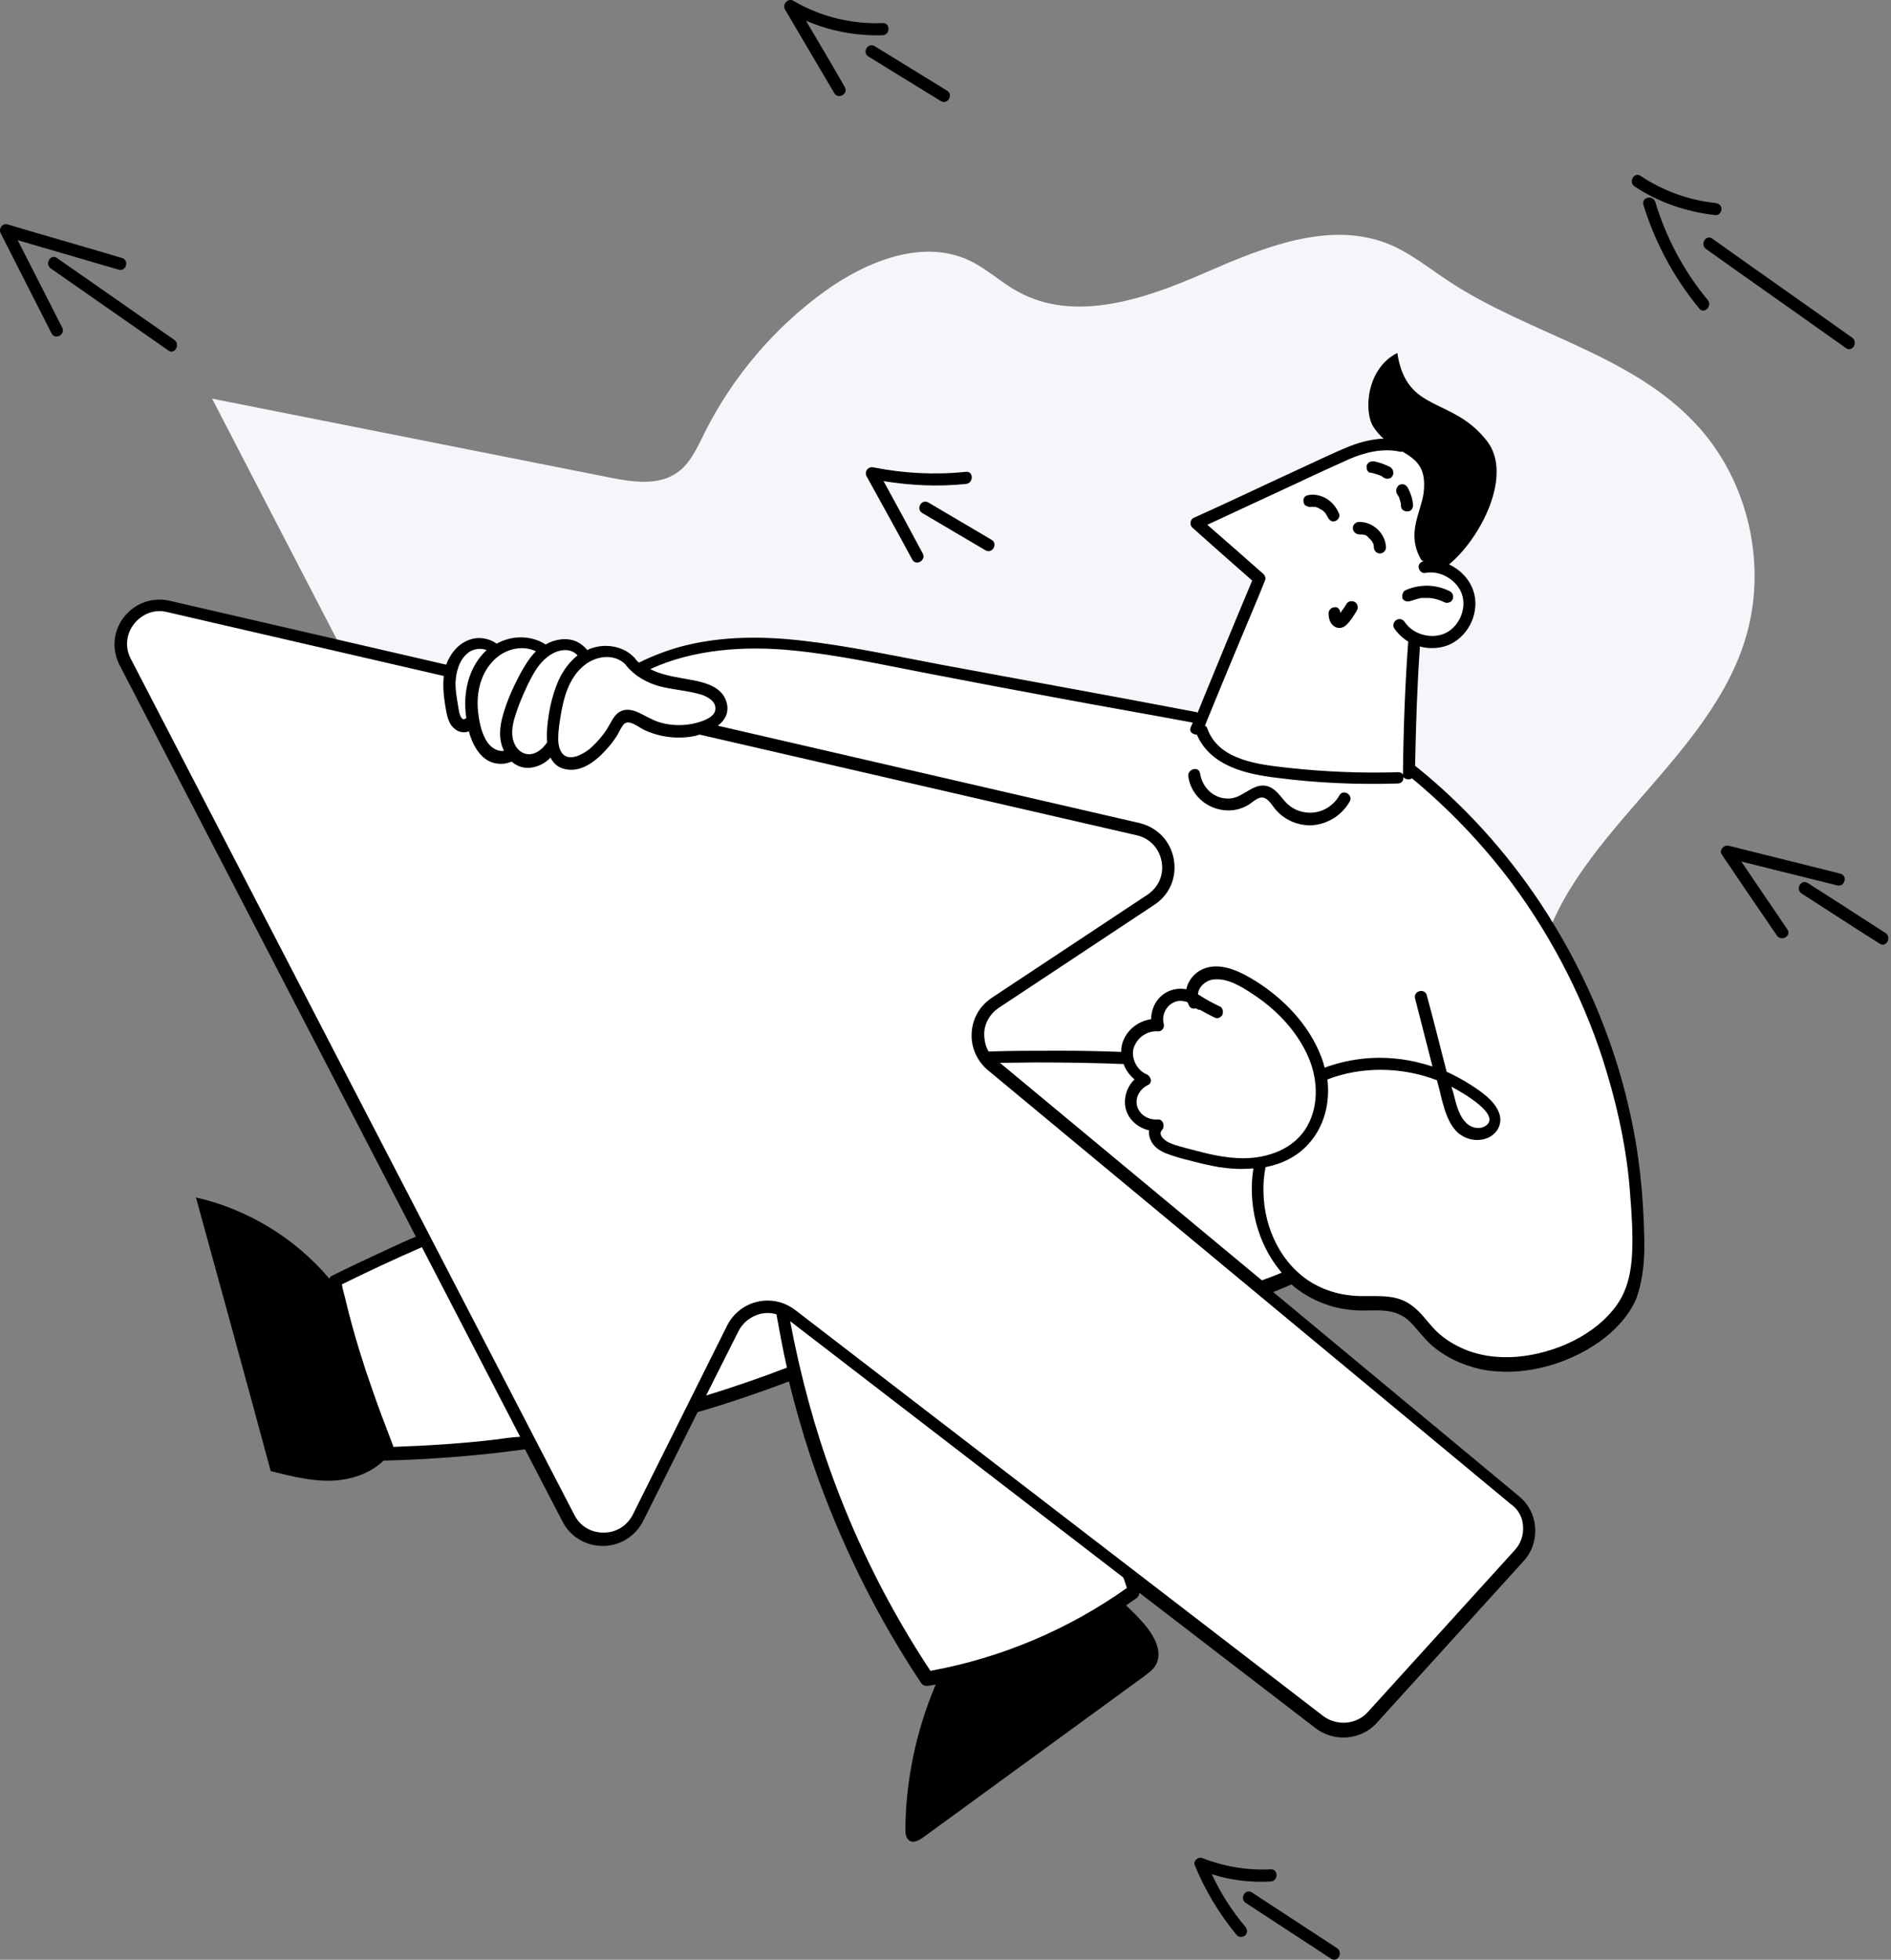 <svg width="579" height="600" viewBox="0 0 579 600" fill="none" xmlns="http://www.w3.org/2000/svg">
<rect x="0" y="0" width="579" height="600" fill="#808080" stroke="none"/>
<path d="M135.746 258.568C112.107 213.022 88.467 167.599 64.951 122.053C105.547 130.098 146.019 138.143 186.615 146.188C193.546 147.549 201.343 148.787 207.16 144.826C211.368 141.979 213.472 137.029 215.7 132.573C224.364 115.246 237.236 100.146 252.954 88.883C265.826 79.724 282.906 73.041 297.015 79.848C302.213 82.323 306.545 86.532 311.62 89.254C328.947 98.908 350.483 91.606 368.553 83.685C386.746 75.764 407.292 67.224 425.61 74.897C432.045 77.62 437.491 82.076 443.308 85.913C467.69 102.126 499.004 108.191 519.054 129.603C535.515 147.054 541.456 173.54 534.154 196.437C521.653 235.548 475.488 259.311 470.413 300.03C469.423 307.704 470.042 315.501 468.928 323.175C465.215 346.938 443.803 365.132 420.535 371.197C397.267 377.261 372.513 373.177 349.369 366.494C281.668 346.814 220.774 304.362 179.065 247.429" fill="#F4F6F9"/>
<path d="M501.974 369.959C501.726 359.934 499.994 349.661 497.766 339.883C488.483 299.287 465.339 261.91 432.912 235.795L432.045 236.909C432.169 223.418 432.664 210.67 433.778 195.447V195.199C436.996 196.684 440.833 196.932 443.927 195.323C449.001 192.847 451.724 186.535 449.992 181.213C448.383 176.263 442.937 172.797 437.739 173.292L443.803 139.38L429.694 136.41C424 135.172 417.936 136.657 412.738 139.009C396.895 146.187 381.177 153.737 367.191 160.049C367.191 160.049 380.063 171.436 386.375 177.005C386.375 177.005 373.751 207.205 368.429 220.2C336.002 214.012 303.699 207.947 271.272 201.759C255.182 198.664 238.845 195.57 222.631 197.179C214.091 197.922 205.427 200.15 197.754 203.986C196.021 202.625 194.288 201.016 192.927 199.283L193.793 202.377C190.946 199.159 185.748 198.541 181.788 200.273C181.169 200.521 180.674 200.892 180.055 201.14C179.189 199.407 177.58 197.922 175.599 197.427C172.877 196.684 170.03 197.551 167.802 199.16C164.336 196.313 159.138 195.818 154.93 197.675C154.188 198.046 153.445 198.417 152.702 198.912C150.598 196.561 146.638 196.189 143.791 197.798C141.068 199.283 139.459 202.254 138.717 205.348L52.451 185.421C42.549 183.194 34.505 193.466 39.208 202.501L130.795 379.241C121.513 383.202 112.478 387.534 103.443 391.865V393.103C108.022 412.535 112.23 424.54 119.285 443.229L118.295 444.838C133.271 444.59 148.123 443.229 162.851 441.125L174.981 464.517C179.436 473.181 191.813 473.057 196.268 464.393L213.348 430.233C223.745 427.263 233.894 423.798 243.919 419.837C251.84 453.254 265.578 485.186 284.638 513.652C307.412 509.692 329.195 500.533 347.884 486.919C347.389 485.186 346.77 483.577 346.275 481.844L404.817 526.896C409.767 530.733 416.698 529.99 420.906 525.41L465.834 475.903C470.413 470.829 469.795 463.032 464.596 458.7L386.87 394.217C390.088 393.103 393.306 391.742 396.4 390.38C401.599 395.331 408.653 398.301 415.708 398.673C420.783 398.92 426.352 397.93 430.808 400.405C433.778 402.138 435.758 405.232 438.11 407.708C443.061 413.03 450.239 416.248 457.418 416.99C464.72 417.857 472.022 416.495 478.953 413.772C486.503 410.802 493.682 406.099 498.013 399.292C503.583 390.875 502.222 379.736 501.974 369.959Z" fill="white"/>
<path d="M503.459 379.365C503.212 365.751 501.85 352.508 498.756 339.264C493.682 316.986 484.275 295.575 471.651 276.514C461.131 260.672 448.135 246.315 433.283 234.434C433.531 222.181 433.902 210.051 434.768 197.922C436.006 198.293 437.244 198.417 438.481 198.417C440.462 198.417 442.318 198.046 444.175 197.179C449.992 194.333 453.21 187.031 451.106 180.842C449.868 177.253 447.145 174.406 443.68 172.797C453.333 164.876 463.359 145.445 455.314 135.048C444.546 121.186 430.684 126.756 427.837 108.067C418.431 112.77 417.441 125.889 420.535 130.716C421.525 132.202 422.515 133.315 423.629 134.306C420.164 134.429 416.698 135.296 413.48 136.533C407.911 138.761 402.465 141.484 397.019 143.959C386.499 148.786 375.979 153.861 365.458 158.564C364.345 159.059 364.221 160.792 365.087 161.534C371.152 166.98 377.216 172.302 383.405 177.748C378.454 189.506 373.627 201.264 368.8 213.022C368.058 214.754 367.439 216.487 366.696 218.22C366.572 218.096 366.325 217.972 366.077 217.972C338.23 212.65 315.333 208.566 287.485 203.368C273.747 200.769 260.009 197.798 246.023 196.189C233.399 194.704 220.527 194.704 208.15 198.046C203.818 199.283 199.61 200.893 195.65 202.873C195.278 202.502 194.907 202.254 194.659 201.883C194.536 201.759 194.536 201.511 194.288 201.388C191.07 197.922 185.748 196.932 181.293 198.417C180.798 198.541 180.302 198.788 179.807 199.036C178.941 197.922 177.827 197.056 176.589 196.437C173.495 195.076 169.906 195.694 167.059 197.303C162.604 194.457 156.787 194.457 152.084 197.056C149.608 195.323 146.39 194.828 143.544 195.942C140.202 197.179 137.85 200.15 136.613 203.492L51.956 183.936C46.634 182.699 41.312 184.679 37.97 188.887C34.628 193.219 34.133 198.788 36.608 203.615L127.33 378.623C124.607 379.736 121.884 380.974 119.285 382.212C113.344 384.935 107.527 387.658 101.586 390.628C101.215 390.752 100.968 391.123 100.844 391.494C90.447 379.118 75.843 370.206 60.001 366.617C67.674 394.589 75.348 422.436 82.898 450.408C89.952 452.14 97.131 453.997 104.186 453.13C109.136 452.512 113.963 450.531 117.429 447.19C131.91 446.818 146.39 445.704 160.747 443.724L172.258 465.879C174.609 470.458 179.312 473.305 184.511 473.305H184.634C189.833 473.305 194.536 470.334 196.887 465.755L213.596 432.338C221.393 430.11 229.067 427.511 236.617 424.788C238.226 424.169 239.958 423.55 241.567 422.931C243.424 430.605 245.652 438.279 248.127 445.828C255.429 467.611 265.207 488.528 277.336 507.96C278.821 510.435 280.43 512.786 282.039 515.262C282.534 516.004 283.277 516.252 284.143 516.128C284.886 516.004 285.629 515.881 286.495 515.757C280.554 529.743 277.336 544.966 277.212 560.065C277.212 561.303 277.336 562.788 278.45 563.531C279.688 564.397 281.421 563.407 282.658 562.541C305.184 546.08 327.71 529.743 350.235 513.282C351.473 512.291 352.834 511.425 353.701 510.064C356.671 505.36 352.587 499.419 348.75 495.459C347.512 494.097 346.151 492.86 344.789 491.498C345.903 490.756 346.893 490.013 348.007 489.271C348.502 488.899 348.874 488.28 348.874 487.661L402.836 529.124C405.312 530.98 408.282 531.97 411.252 531.97C415.089 531.97 418.802 530.485 421.525 527.515L466.453 478.008C469.052 475.161 470.289 471.572 470.042 467.735C469.794 463.898 468.062 460.557 465.091 458.081L389.841 395.579C391.697 394.836 393.554 394.094 395.41 393.227C398.504 395.95 402.217 398.054 406.178 399.416C408.901 400.406 411.748 400.901 414.718 401.148C417.688 401.396 420.783 401.025 423.753 401.272C426.847 401.52 429.57 402.51 431.798 404.737C433.902 406.841 435.635 409.317 437.862 411.421C442.194 415.381 447.764 417.981 453.457 419.218C465.71 421.694 479.572 417.981 489.721 410.802C494.424 407.46 498.632 403.005 500.984 397.683C503.212 391.371 503.583 385.306 503.459 379.365ZM397.391 147.796C402.589 145.321 407.787 142.969 412.985 140.618C417.812 138.514 423.258 137.152 428.58 138.266C428.951 138.39 429.199 138.266 429.446 138.266C433.531 140.742 436.872 142.969 435.882 151.014C435.016 157.079 430.436 163.515 435.263 171.56L435.882 171.807C434.892 172.055 434.149 172.921 434.397 173.911C434.645 174.901 435.511 175.644 436.501 175.397C441.08 174.53 446.155 177.624 447.64 181.956C449.125 186.412 446.774 191.857 442.566 193.838C438.358 195.818 432.664 194.333 430.065 190.372C429.446 189.506 428.332 189.258 427.466 189.877C426.6 190.496 426.352 191.61 426.971 192.476C428.085 194.085 429.57 195.447 431.179 196.437C430.189 209.928 429.694 223.542 429.57 237.156C429.323 236.661 428.828 236.414 428.085 236.414C416.822 236.785 405.435 236.29 394.173 235.052C385.509 234.062 373.132 232.825 369.667 223.047C369.543 222.676 369.295 222.304 368.924 222.18C374.37 208.814 379.939 195.447 385.509 182.204C386.128 180.719 386.747 179.109 387.365 177.624C387.613 177.005 387.365 176.263 386.87 175.768C381.177 170.693 375.484 165.743 369.667 160.668C379.073 156.336 388.232 152.004 397.391 147.796ZM191.565 203.492C191.689 203.615 191.689 203.739 191.813 203.863C194.412 206.957 197.878 208.938 201.714 210.051C205.922 211.165 210.502 211.413 214.71 212.65C216.566 213.269 219.166 214.631 219.042 216.982C219.042 218.962 216.814 220.076 215.205 220.695C210.873 222.304 206.046 222.428 201.714 221.067C199.486 220.324 197.506 219.086 195.402 218.096C193.422 217.23 191.318 216.859 189.461 218.096C187.729 219.334 186.986 221.438 185.872 223.171C184.634 225.151 183.025 227.008 181.293 228.617C178.817 230.968 173.124 234.186 171.391 229.235C170.772 227.503 170.896 225.646 171.02 223.913C171.267 221.438 171.639 219.086 172.134 216.611C173.124 211.66 175.104 206.462 179.312 203.368C183.025 200.645 188.347 200.15 191.565 203.492ZM173.124 199.036C174.609 199.036 175.971 199.655 176.837 200.645C174.362 202.625 172.381 205.348 171.02 208.318C168.792 213.393 167.678 219.21 167.431 224.656C167.431 225.522 167.431 226.389 167.555 227.255C166.688 228.493 165.698 229.607 164.213 230.349C161.861 231.587 159.386 230.721 158.024 228.617C156.415 226.141 156.663 223.047 157.406 220.324C158.272 217.23 159.51 214.136 160.871 211.165C162.109 208.442 163.47 205.719 165.327 203.368C167.183 201.14 169.906 199.036 173.124 199.036ZM164.089 199.407C162.109 201.388 160.623 203.863 159.262 206.338C157.158 210.299 155.302 214.383 154.064 218.715C152.95 222.428 152.579 226.389 154.311 229.854C152.331 230.226 150.351 228.864 149.237 227.255C147.628 224.903 146.885 221.809 146.514 218.963C145.648 213.146 146.762 206.709 150.97 202.378C154.311 198.788 159.757 197.303 164.089 199.407ZM143.296 199.902C144.781 198.665 147.133 198.293 148.989 199.036C143.915 203.739 141.935 210.918 142.553 217.849C142.553 218.467 142.677 219.21 142.801 219.829C142.306 220.2 141.935 220.324 141.563 220.076C140.573 219.21 140.449 216.982 140.202 215.745C139.831 213.517 139.459 211.413 139.459 209.185C139.583 205.843 140.573 202.006 143.296 199.902ZM151.589 440.754C141.192 441.991 130.795 442.61 120.399 442.982C120.399 442.61 120.152 442.115 120.028 441.744C119.038 439.145 118.048 436.546 117.057 433.947C115.325 429.367 113.716 424.664 112.107 419.961C110.621 415.381 109.136 410.678 107.899 406.099C107.156 403.5 106.537 401.024 105.918 398.425C105.547 396.693 104.928 394.96 104.681 393.227C112.726 389.267 120.894 385.43 129.187 381.84L159.262 439.887C156.787 440.011 154.188 440.382 151.589 440.754ZM216.195 427.263L226.096 407.584C227.458 404.861 229.933 403.005 232.78 402.262C234.389 401.891 236.122 401.891 237.731 402.386C238.721 407.832 239.711 413.277 240.949 418.723C232.904 421.817 224.611 424.664 216.195 427.263ZM345.037 486.176C327.091 498.924 306.545 507.588 284.886 511.549C272.757 493.231 262.732 473.428 255.182 452.883C249.365 437.165 245.033 420.951 241.939 404.49L343.923 482.959C344.418 484.072 344.666 485.186 345.037 486.176ZM466.329 467.24C466.576 469.963 465.586 472.686 463.73 474.666L418.802 524.173C415.337 528.01 409.396 528.505 405.188 525.411L243.424 401.024C240.949 399.168 238.102 398.178 235.008 398.178C234.018 398.178 232.904 398.301 231.914 398.549C227.953 399.415 224.488 402.138 222.631 405.851L193.793 463.651C192.06 467.116 188.719 469.22 184.882 469.22C184.882 469.22 184.882 469.22 184.758 469.22C180.921 469.22 177.58 467.24 175.847 463.775L40.074 201.759C38.218 198.293 38.589 194.085 41.064 190.991C43.539 187.897 47.376 186.412 51.213 187.402L135.87 206.957C135.622 209.556 135.746 212.032 136.118 214.631C136.489 216.982 136.736 219.458 137.85 221.562C138.964 223.418 140.944 224.656 143.172 224.037C143.296 224.037 143.42 223.913 143.544 223.913C145.029 229.235 148.247 234.434 154.311 233.815C155.178 233.691 155.92 233.443 156.663 233.196C158.272 234.557 160.252 235.3 162.356 235.052C164.708 234.805 166.936 233.691 168.545 231.958C169.535 233.815 171.02 235.176 173.372 235.547C178.694 236.537 183.52 232.082 186.615 228.369C187.481 227.379 188.224 226.265 188.966 225.151C189.585 224.037 190.08 222.923 190.823 221.933C192.432 219.829 195.65 222.799 197.382 223.542C202.209 225.77 207.779 226.388 212.977 225.275C213.348 225.151 213.843 225.027 214.215 224.904L348.007 255.721C351.968 256.588 354.938 259.682 355.681 263.766C356.424 267.851 354.691 271.687 351.349 273.915L303.699 305.476C299.986 307.951 297.758 311.788 297.51 316.244C297.263 320.699 299.119 324.784 302.461 327.63L462.492 460.433C464.844 462.042 466.205 464.517 466.329 467.24ZM306.174 325.403C309.887 325.403 313.6 325.279 317.189 325.279C326.1 325.279 335.136 325.403 344.047 325.774C344.666 327.63 345.903 329.239 347.388 330.477C345.037 332.705 343.923 336.17 344.666 339.388C345.532 342.854 348.502 345.329 351.844 346.072C351.72 346.938 351.844 347.928 352.215 348.795C353.082 351.022 354.938 352.26 357.042 353.126C359.642 354.117 362.364 354.859 364.964 355.478C367.686 356.221 370.533 356.84 373.256 357.335C376.598 357.83 380.187 358.077 383.776 357.706C382.043 368.597 384.89 380.355 391.821 388.895C392.069 389.143 392.192 389.39 392.44 389.638C390.46 390.504 388.479 391.247 386.375 391.99L306.174 325.403ZM354.567 315.749C355.805 315.872 356.671 314.511 356.3 313.397C355.681 310.922 356.919 308.075 359.27 306.961C360.632 306.218 362.241 306.342 363.602 306.837C363.726 307.209 363.973 307.58 364.097 307.951C364.592 308.818 365.459 308.942 366.201 308.694C366.573 309.065 367.068 309.189 367.439 309.189C368.8 309.932 370.162 310.674 371.647 311.417C372.142 311.664 372.513 311.788 373.132 311.664C373.503 311.541 373.999 311.169 374.246 310.798C374.617 309.932 374.494 308.694 373.627 308.199C371.523 307.209 369.667 306.219 367.686 304.981C367.439 304.733 367.191 304.609 366.82 304.486C366.82 302.258 369.172 300.154 371.399 299.906C375.607 299.288 380.063 302.01 383.405 304.238C390.336 308.694 396.524 315.006 400.113 322.556C403.455 329.487 404.074 338.027 400.237 344.834C396.277 351.765 388.232 354.612 380.682 354.612C375.36 354.612 370.162 353.374 365.087 352.013C362.859 351.394 360.384 350.899 358.156 349.909C356.919 349.414 354.32 347.557 355.805 345.948C356.795 344.834 356.176 342.606 354.443 342.73C351.72 342.978 348.874 341.368 348.131 338.522C347.512 335.923 349.121 333.324 351.473 332.21C353.082 331.467 352.339 329.363 350.978 328.868C348.131 327.63 346.398 324.165 347.017 321.194C348.007 317.605 351.349 315.501 354.567 315.749ZM499.746 383.449C499.499 389.143 498.385 394.836 495.043 399.539C488.36 408.945 475.859 414.391 464.596 415.381C458.655 415.877 452.591 415.134 447.145 412.535C444.546 411.297 442.194 409.812 440.09 407.832C437.986 405.851 436.377 403.5 434.397 401.52C432.293 399.416 429.941 397.93 426.971 397.311C424.124 396.692 421.154 396.816 418.307 396.816C412.49 396.94 407.168 395.826 402.094 392.979C392.316 387.286 387.118 376.147 386.87 365.256C386.747 362.657 386.994 359.934 387.489 357.335C392.44 356.345 397.019 354.24 400.608 350.28C405.559 344.834 407.292 337.532 406.426 330.477C417.07 326.393 429.323 326.64 439.967 330.725C440.462 332.581 440.957 334.314 441.328 336.17C442.318 339.883 443.432 343.968 446.279 346.691C448.754 348.918 452.343 349.661 455.437 348.423C458.655 347.062 460.264 343.72 458.903 340.502C457.418 336.789 453.457 334.19 450.239 332.086C447.888 330.601 445.412 329.239 442.937 328.125C440.957 320.328 438.976 312.531 436.872 304.733C436.254 302.382 432.664 303.372 433.283 305.723C435.016 312.654 436.872 319.585 438.605 326.516C435.14 325.402 431.427 324.536 427.837 324.165C420.287 323.299 412.614 324.289 405.559 326.888C405.312 325.65 404.94 324.536 404.445 323.299C400.732 313.769 393.182 305.847 384.519 300.402C379.939 297.555 373.751 294.337 368.305 296.689C365.706 297.803 363.726 300.278 363.231 302.877C361.25 302.506 359.146 302.753 357.29 303.743C354.196 305.352 352.463 308.694 352.463 312.036C348.131 312.654 344.294 315.872 343.428 320.328C343.304 320.947 343.304 321.442 343.304 322.061C336.992 321.813 330.804 321.69 324.492 321.69C317.189 321.69 310.011 321.69 302.708 321.937C301.718 320.328 301.347 318.348 301.347 316.368C301.471 313.15 303.204 310.303 305.803 308.57L353.453 277.009C358.156 273.915 360.384 268.593 359.394 263.024C358.404 257.578 354.443 253.37 348.998 252.008L219.784 222.18C221.765 220.695 223.126 218.591 222.631 215.745C221.393 209.185 213.596 208.566 208.398 207.576C205.056 206.957 201.962 206.338 199.115 204.853C212.482 198.665 228.572 197.675 242.929 199.16C256.667 200.521 270.158 203.492 283.648 206.091C297.139 208.69 310.753 211.289 324.244 213.764C339.467 216.611 349.74 218.344 364.964 221.19C365.087 221.19 365.087 221.19 365.211 221.19C364.963 221.686 364.84 222.181 364.592 222.676C363.973 224.037 365.211 224.904 366.449 224.904C370.657 234.557 381.548 237.033 391.078 238.147C403.331 239.756 415.708 240.25 427.961 239.879C429.199 239.879 429.818 238.889 429.694 237.899C430.313 238.642 431.55 238.889 432.293 238.27C443.679 247.676 453.952 258.444 462.864 270.326C475.859 287.901 485.884 307.704 492.073 328.62C495.662 340.626 498.261 353.126 499.127 365.627C499.622 371.692 499.994 377.632 499.746 383.449ZM444.422 332.705C448.383 334.809 459.15 341.121 455.19 344.463C453.21 346.072 450.239 345.329 448.754 343.596C446.402 341.121 445.784 337.532 444.917 334.314C444.67 333.695 444.546 333.2 444.422 332.705ZM430.313 180.718C434.768 178.738 439.719 178.862 444.051 181.09C444.917 181.585 445.165 182.823 444.67 183.689C444.175 184.555 442.937 184.803 442.071 184.308C440.585 183.565 438.729 183.07 437.12 183.07C436.625 183.07 436.13 183.07 435.635 183.07C435.511 183.07 435.263 183.07 435.14 183.07L434.644 183.194C434.149 183.317 433.778 183.441 433.283 183.565C433.036 183.689 432.788 183.689 432.541 183.812C432.417 183.812 432.293 183.936 432.169 183.936C432.293 183.813 432.293 183.936 432.045 183.936C431.055 184.308 430.065 184.184 429.446 183.318C429.199 182.451 429.446 181.09 430.313 180.718ZM427.714 151.138C427.218 150.272 427.59 149.158 428.332 148.539C428.704 148.291 429.322 148.168 429.818 148.291C430.313 148.415 430.684 148.786 430.931 149.158C431.922 150.89 432.54 152.747 432.664 154.727C432.664 155.222 432.417 155.717 432.169 156.089C431.798 156.46 431.303 156.584 430.808 156.584C430.313 156.584 429.818 156.336 429.446 156.089C429.075 155.717 428.951 155.222 428.951 154.727C428.951 154.603 428.951 154.48 428.951 154.356C428.827 153.613 428.58 152.871 428.332 152.128C428.085 151.881 427.961 151.509 427.714 151.138ZM418.678 144.083C418.431 143.712 418.431 143.093 418.431 142.598C418.555 142.103 418.926 141.732 419.297 141.484C419.669 141.237 420.288 141.237 420.783 141.237C421.773 141.484 422.763 141.732 423.629 142.103C424.248 142.35 424.867 142.598 425.362 142.846C425.733 142.969 426.105 143.341 426.352 143.712C426.6 144.083 426.6 144.578 426.6 144.95C426.6 145.445 426.352 145.692 426.105 146.063C425.857 146.435 425.238 146.559 424.743 146.559C424.248 146.559 423.753 146.311 423.382 146.063C423.258 145.94 423.258 145.94 423.134 145.816C422.02 145.321 420.783 144.95 419.669 144.702C419.297 144.826 418.926 144.455 418.678 144.083ZM406.549 158.069C406.549 158.193 406.549 158.44 406.549 158.069V158.069ZM405.931 157.202C405.683 156.955 405.931 157.079 405.931 157.202V157.202ZM405.064 156.336C404.817 156.089 404.94 156.212 405.064 156.336V156.336ZM401.104 155.222C401.475 155.222 401.846 155.099 402.217 155.222C402.217 155.222 402.341 155.222 402.465 155.222C402.465 155.222 402.465 155.222 402.589 155.222C402.712 155.222 402.713 155.222 402.836 155.222C403.208 155.346 403.579 155.47 403.826 155.594C403.826 155.594 403.95 155.594 403.95 155.717C404.074 155.841 404.321 155.841 404.445 155.965C404.569 156.089 404.693 156.089 404.817 156.213C404.94 156.213 404.94 156.336 405.064 156.336C405.312 156.584 405.559 156.831 405.807 157.079C405.807 157.203 405.931 157.203 405.931 157.326C406.054 157.45 406.054 157.574 406.178 157.698C406.302 157.822 406.302 157.945 406.426 158.193C406.426 158.193 406.426 158.193 406.426 158.069C406.426 158.193 406.549 158.317 406.549 158.317C406.921 159.183 407.787 159.926 408.777 159.554C409.643 159.307 410.386 158.193 410.015 157.326C409.272 155.47 408.034 153.861 406.302 152.747C404.693 151.757 402.713 151.262 400.98 151.509C400.485 151.633 399.99 151.633 399.618 152.004C399.247 152.376 399 152.871 399.123 153.366C399.123 153.861 399.247 154.356 399.618 154.727C400.113 154.975 400.608 155.222 401.104 155.222ZM418.926 164.505C418.926 164.629 418.926 164.629 418.926 164.505C418.802 164.381 418.802 164.381 418.926 164.505C418.926 164.505 418.802 164.505 418.926 164.505ZM414.223 161.658C414.223 160.668 415.089 159.802 416.079 159.802C420.411 159.678 424.248 163.391 424.372 167.599C424.372 168.589 423.506 169.456 422.515 169.456C421.525 169.456 420.659 168.589 420.659 167.599C420.659 167.475 420.659 167.352 420.659 167.352C420.659 167.104 420.535 166.856 420.535 166.609C420.535 166.485 420.535 166.485 420.411 166.361C420.411 166.238 420.288 166.238 420.288 166.114C420.164 165.866 420.04 165.619 419.792 165.371L419.669 165.247C419.545 165.124 419.421 165 419.297 164.876C419.174 164.753 419.05 164.629 418.926 164.505L418.802 164.381C418.802 164.381 418.802 164.381 418.926 164.381C418.679 164.257 418.431 164.01 418.184 163.886C418.06 163.762 417.441 163.639 418.06 163.886C417.936 163.886 417.812 163.762 417.688 163.762C417.441 163.638 417.193 163.639 416.946 163.639C416.698 163.639 416.451 163.639 416.203 163.639C414.965 163.515 414.223 162.648 414.223 161.658ZM410.386 187.649C410.51 187.526 410.634 187.402 410.757 187.154C411.253 186.412 411.871 185.669 412.243 184.927C412.738 184.06 413.852 183.813 414.842 184.308C415.708 184.803 415.956 186.04 415.461 186.907C414.965 187.773 414.47 188.516 413.975 189.258C413.357 190.125 412.614 191.115 411.748 191.734C410.51 192.6 408.901 192.352 407.911 191.239C407.044 190.248 406.797 189.011 406.797 187.773C406.797 186.783 407.663 185.917 408.653 185.917C409.52 185.669 410.386 186.659 410.386 187.649ZM413.233 245.449C410.881 249.533 406.797 252.132 402.217 252.627C398.133 252.999 393.925 251.39 391.078 248.419C389.841 247.182 388.851 245.078 387.242 244.335C385.509 243.592 383.776 245.449 382.415 246.315C375.112 250.894 365.087 246.315 363.85 237.775C363.478 235.424 367.068 234.433 367.439 236.785C368.181 241.364 371.895 244.83 376.721 244.459C381.053 244.087 384.271 238.889 388.851 240.993C390.707 241.86 391.945 243.592 393.182 245.077C394.668 246.81 396.524 248.048 398.752 248.543C403.331 249.657 407.911 247.429 410.139 243.469C411.253 241.488 414.47 243.345 413.233 245.449Z" fill="black"/>
<path d="M407.539 599.671C398.876 593.978 390.088 588.285 381.425 582.591C379.444 581.23 381.301 578.136 383.281 579.373C391.945 585.067 400.732 590.76 409.396 596.453C411.376 597.815 409.52 601.032 407.539 599.671ZM371.028 573.804C376.845 575.66 383.034 576.403 389.098 576.032C391.45 575.908 391.45 572.195 389.098 572.319C381.92 572.69 374.741 571.452 368.058 568.853C366.82 568.358 365.211 569.843 365.83 571.081C369.048 578.878 373.38 586.057 378.702 592.493C379.321 593.235 380.682 593.112 381.301 592.493C382.043 591.75 381.92 590.636 381.301 589.894C377.216 585.067 373.751 579.621 371.028 573.804ZM303.575 165.247C297.139 161.411 290.703 157.698 284.267 153.861C282.163 152.623 280.307 155.841 282.411 157.079C288.846 160.916 295.282 164.629 301.718 168.466C303.822 169.703 305.679 166.485 303.575 165.247ZM270.529 147.301C278.945 148.663 287.361 149.034 295.778 148.168C298.129 147.92 298.129 144.207 295.778 144.455C286.371 145.445 276.717 144.95 267.435 143.093C265.826 142.722 264.588 144.331 265.331 145.816C270.034 154.356 274.737 162.772 279.316 171.312C280.43 173.416 283.648 171.56 282.534 169.456C278.574 162.03 274.613 154.727 270.529 147.301ZM522.396 76.259C536.629 86.408 550.986 96.433 565.219 106.582C567.199 107.943 569.056 104.725 567.076 103.364C552.842 93.215 538.485 83.19 524.252 73.041C522.272 71.679 520.415 74.897 522.396 76.259ZM506.801 61.778C506.058 59.55 502.469 60.417 503.212 62.768C506.801 74.402 512.618 85.17 520.292 94.453C521.777 96.309 524.376 93.71 522.891 91.854C515.588 83.066 510.143 72.793 506.801 61.778ZM527.099 64.006C527.099 62.892 526.232 62.273 525.242 62.149C517.074 61.283 509.153 58.436 502.345 53.857C500.365 52.495 498.509 55.713 500.489 57.075C507.915 62.026 516.455 64.872 525.242 65.862C526.232 65.986 527.099 64.996 527.099 64.006ZM577.348 285.673C569.427 280.599 561.506 275.401 553.461 270.326C551.481 269.088 549.624 272.182 551.605 273.544C559.526 278.618 567.447 283.817 575.492 288.891C577.472 290.253 579.329 287.035 577.348 285.673ZM533.163 263.766C542.941 266.242 552.719 268.593 562.496 271.069C564.848 271.687 565.838 268.098 563.486 267.479C552.1 264.633 540.713 261.786 529.327 258.94C527.841 258.568 526.232 260.301 527.223 261.662C532.792 269.955 538.362 278.123 544.055 286.416C545.416 288.396 548.634 286.54 547.273 284.559C542.57 277.628 537.866 270.697 533.163 263.766ZM53.441 104.106C41.435 95.69 29.43 87.398 17.425 78.982C15.444 77.62 13.588 80.838 15.568 82.2C27.573 90.616 39.579 98.908 51.584 107.325C53.441 108.686 55.297 105.468 53.441 104.106ZM5.419 73.536C15.692 76.506 26.088 79.601 36.361 82.571C38.713 83.19 39.579 79.6 37.351 78.982C25.717 75.516 13.959 72.174 2.325 68.709C0.716 68.214 -0.522 70.07 0.221 71.432C5.419 81.705 10.617 91.853 15.816 102.126C16.93 104.23 20.148 102.374 19.034 100.27C14.454 91.358 9.999 82.447 5.419 73.536ZM265.95 17.345C273.376 21.925 280.678 26.38 288.104 30.96C290.084 32.197 292.064 28.98 289.96 27.742C282.534 23.163 275.232 18.707 267.806 14.128C265.702 12.89 263.846 16.108 265.95 17.345ZM246.766 6.33C254.192 9.548 262.237 11.034 270.281 10.786C272.633 10.662 272.633 6.949 270.281 7.073C260.628 7.444 251.221 5.093 242.929 0.266C241.32 -0.724 239.463 1.256 240.33 2.865C245.404 11.405 250.355 19.945 255.429 28.485C256.667 30.588 259.885 28.732 258.647 26.628C254.687 19.697 250.726 13.014 246.766 6.33Z" fill="black"/>
</svg>
